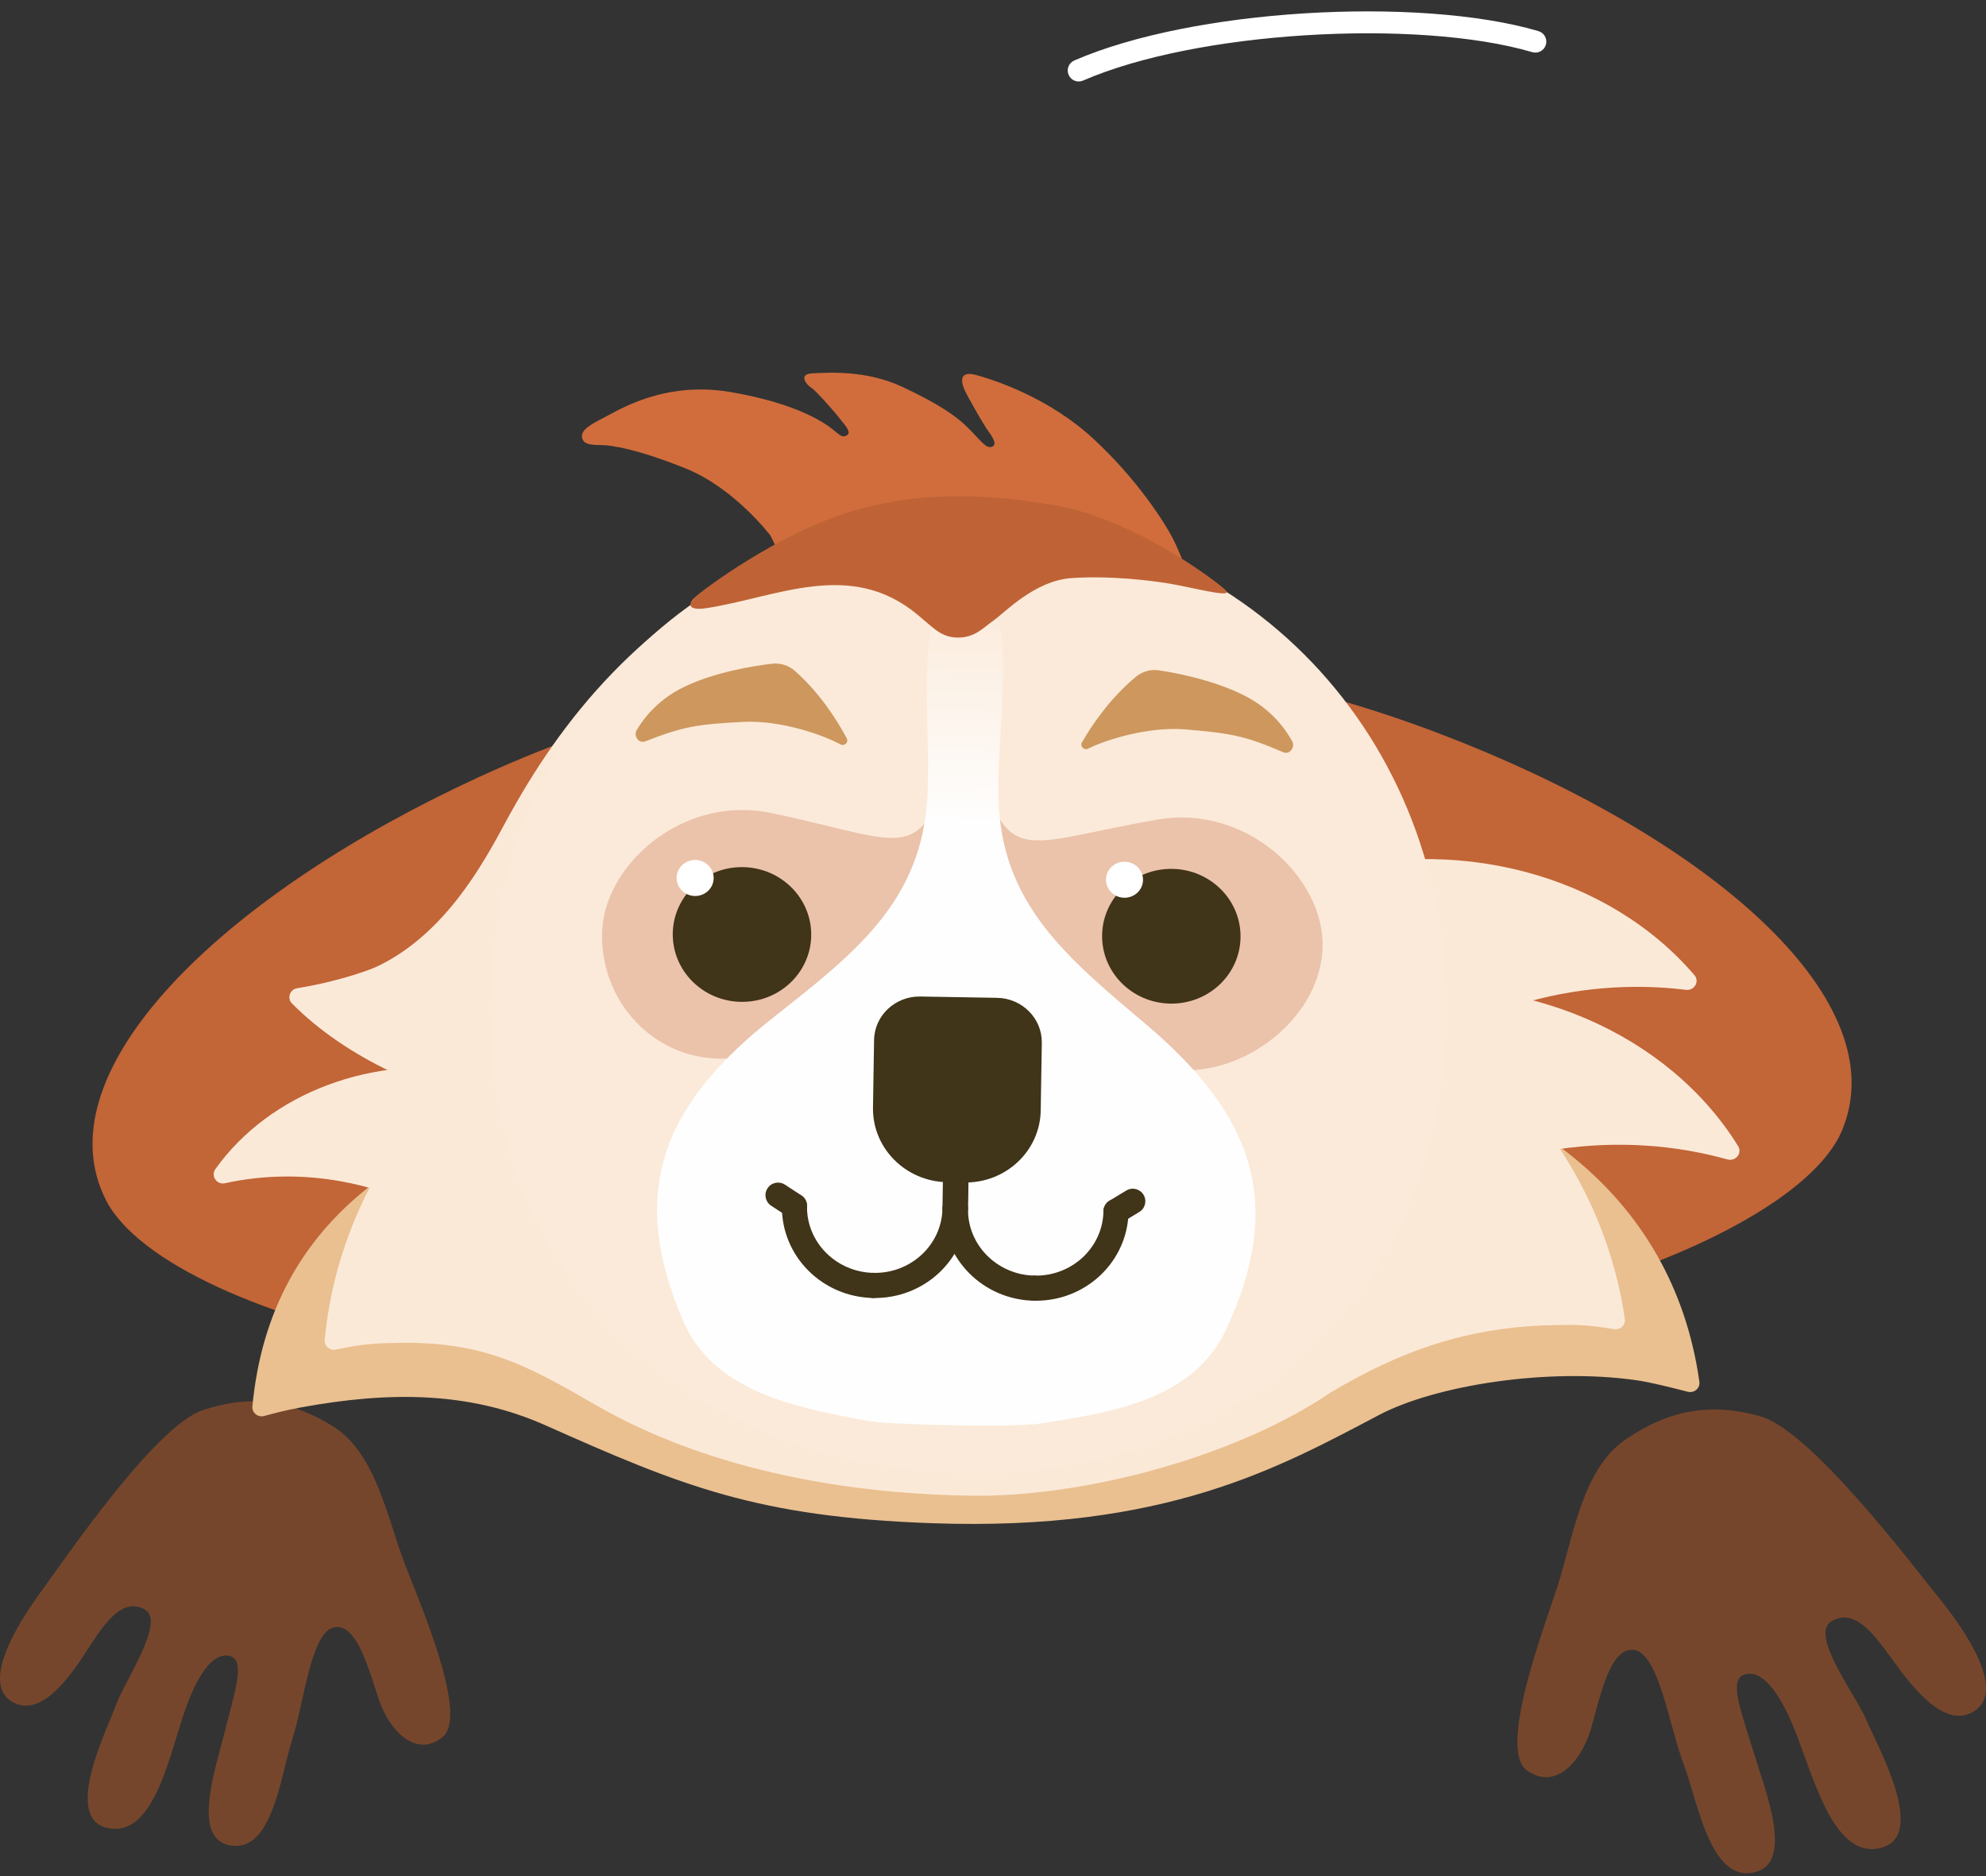 <svg width="126" height="119" viewBox="0 0 126 119" fill="none" xmlns="http://www.w3.org/2000/svg" class="subs-card__img 5grade"><rect x="0" y="0" width="126" height="119" fill="#333333" stroke="none"/><path fill-rule="evenodd" clip-rule="evenodd" d="M25.647 99.109C26.523 101.437 29.794 108.825 28.069 110.19C26.343 111.555 24.702 109.709 24.067 107.882C23.433 106.055 22.672 102.902 21.192 103.224C19.711 103.547 19.304 107.959 18.551 110.297C17.797 112.634 17.307 117.402 14.703 117.072C12.1 116.741 13.648 112.271 14.286 109.742C14.923 107.213 15.582 105.304 14.592 105.042C13.601 104.781 12.537 106.009 11.589 108.929C10.64 111.85 9.612 116.603 6.792 115.942C3.972 115.28 6.819 109.645 7.363 108.135C7.907 106.625 10.55 102.826 9.172 102.083C7.793 101.339 6.72 102.848 5.732 104.36C4.745 105.871 2.764 109.089 0.785 107.951C-1.194 106.813 1.011 103.139 2.536 101.052C4.061 98.965 9.813 90.485 12.837 89.457C15.862 88.429 18.458 88.807 21.136 90.479C23.814 92.15 24.551 96.197 25.647 99.109Z" fill="#76462C"></path> <path fill-rule="evenodd" clip-rule="evenodd" d="M98.824 100.593C98.03 103.07 94.997 110.957 96.871 112.293C98.745 113.629 100.363 111.616 100.931 109.674C101.498 107.732 102.129 104.4 103.692 104.659C105.255 104.919 105.91 109.507 106.819 111.909C107.728 114.311 108.488 119.266 111.19 118.786C113.893 118.305 112.043 113.716 111.245 111.108C110.447 108.5 109.659 106.539 110.681 106.215C111.702 105.89 112.877 107.117 114.019 110.118C115.162 113.119 116.484 118.031 119.395 117.193C122.307 116.356 119.039 110.618 118.392 109.069C117.745 107.519 114.786 103.689 116.188 102.841C117.589 101.992 118.789 103.513 119.899 105.04C121.009 106.567 123.246 109.825 125.254 108.534C127.261 107.242 124.767 103.52 123.066 101.419C121.364 99.318 114.914 90.76 111.702 89.844C108.489 88.927 105.797 89.457 103.086 91.343C100.376 93.228 99.817 97.494 98.824 100.593Z" fill="#76462C"></path> <path fill-rule="evenodd" clip-rule="evenodd" d="M48.881 33.972C48.881 33.972 46.599 30.953 43.489 29.708C40.379 28.462 38.787 28.246 38.22 28.233C37.653 28.22 37.018 28.254 36.93 27.756C36.842 27.258 37.491 26.913 38.37 26.463C39.249 26.013 42.154 24.152 46.339 24.866C50.523 25.58 52.273 26.796 52.802 27.215C53.331 27.633 53.448 27.799 53.758 27.592C54.068 27.385 53.428 26.772 53.274 26.547C53.121 26.323 51.755 24.753 51.479 24.6C51.204 24.447 50.596 23.73 51.522 23.683C52.447 23.637 54.907 23.451 57.201 24.518C59.495 25.585 60.689 26.386 61.523 27.245C62.358 28.104 62.61 28.498 62.971 28.32C63.333 28.142 62.812 27.513 62.564 27.146C62.315 26.78 61.334 25.066 61.179 24.696C61.025 24.325 60.764 23.468 61.939 23.789C63.112 24.109 66.563 25.234 69.371 27.834C72.179 30.433 73.871 33.133 74.382 34.101C74.892 35.069 75.6 37.048 75.6 37.048L52.267 40.811L48.881 33.972Z" fill="#D16D3C"></path> <path d="M58.765 48.395C62.21 40.241 76.796 40.68 92.837 47.123C108.879 53.566 120.302 63.573 116.857 71.726C113.411 79.88 84.938 88.58 68.896 82.137C52.855 75.694 55.319 56.548 58.765 48.395Z" fill="#C26537"></path> <path d="M62.956 49.008C58.916 41.103 44.399 42.509 28.873 50.001C13.347 57.492 2.691 68.233 6.731 76.138C10.77 84.042 39.817 90.832 55.343 83.34C70.869 75.848 66.995 56.912 62.956 49.008Z" fill="#C26537"></path> <path d="M39.515 68.847C47.531 67.372 55.384 69.219 61.568 73.374C67.51 69.147 75.161 65.558 83.085 66.697C96.26 68.59 106.123 75.575 107.817 87.653C107.873 88.056 107.483 88.383 107.079 88.278C106.029 88.006 104.666 87.67 103.842 87.551C98.171 86.736 91.059 87.877 87.502 89.747C81.19 93.064 73.981 97.135 59.188 96.619C48.037 96.23 43.242 94.254 34.596 90.403C29.775 88.256 24.694 88.241 19.065 89.277C18.283 89.421 17.513 89.606 16.76 89.816C16.366 89.926 15.975 89.613 16.012 89.216C17.156 77.078 26.434 71.254 39.515 68.847Z" fill="#EAC090"></path> <path d="M30.562 68C23.663 66.755 17.077 69.371 13.666 74.153C13.359 74.583 13.744 75.168 14.269 75.053C16.59 74.542 19.099 74.474 21.651 74.934C28.621 76.193 33.845 81.035 35.216 86.774C35.67 86.878 36.127 86.975 36.593 87.059C39.023 87.498 41.416 87.581 43.672 87.442C43.684 87.41 43.702 87.365 43.714 87.332C43.724 87.307 43.734 87.274 43.743 87.249C43.816 87.055 43.885 86.852 43.947 86.654C43.958 86.622 43.968 86.59 43.977 86.559C44.044 86.342 44.106 86.123 44.162 85.902C44.163 85.898 44.138 85.889 44.139 85.885C44.197 85.655 44.211 85.476 44.255 85.24C44.256 85.238 44.244 85.23 44.245 85.224C44.246 85.218 44.235 85.212 44.235 85.206C44.235 85.204 44.236 85.202 44.236 85.202C44.236 85.194 44.252 85.187 44.252 85.187C45.734 77.336 39.628 69.637 30.562 68Z" fill="#FBE9D8"></path> <path d="M86.888 62.895C96.711 61.466 105.898 65.624 110.276 72.702C110.552 73.149 110.113 73.686 109.598 73.543C106.272 72.614 102.625 72.346 98.885 72.89C89.204 74.299 81.775 80.74 79.626 88.6C78.995 88.722 78.358 88.835 77.712 88.929C74.337 89.42 71.028 89.422 67.919 89.124C67.904 89.079 67.881 89.015 67.866 88.97C67.854 88.934 67.841 88.889 67.829 88.853C67.738 88.582 67.652 88.299 67.574 88.022C67.562 87.978 67.549 87.933 67.537 87.889C67.454 87.587 67.378 87.282 67.311 86.973C67.31 86.968 67.345 86.957 67.344 86.952C67.275 86.632 67.263 86.383 67.212 86.056C67.212 86.052 67.21 86.042 67.209 86.033C67.207 86.025 67.206 86.018 67.205 86.009C67.204 86.006 67.204 86.003 67.204 86C67.203 85.993 67.201 85.983 67.2 85.98C65.504 75.071 74.296 64.727 86.888 62.895Z" fill="#FBE9D8"></path> <path d="M82.86 55.624C92.341 52.756 102.07 55.506 107.503 61.855C107.846 62.255 107.496 62.852 106.964 62.786C103.533 62.36 99.888 62.636 96.277 63.729C86.932 66.555 80.6 74.024 79.706 82.112C79.102 82.326 78.491 82.533 77.867 82.721C74.609 83.707 71.34 84.199 68.222 84.365C68.199 84.323 68.167 84.263 68.145 84.221C68.127 84.187 68.108 84.144 68.091 84.111C67.958 83.856 67.828 83.588 67.708 83.326C67.689 83.285 67.67 83.243 67.65 83.201C67.522 82.914 67.399 82.624 67.284 82.329C67.282 82.324 67.315 82.308 67.313 82.303C67.195 81.997 67.144 81.753 67.043 81.437C67.042 81.433 67.039 81.423 67.036 81.415C67.033 81.407 67.031 81.4 67.028 81.392C67.027 81.389 67.027 81.386 67.026 81.383C67.023 81.376 67.02 81.366 67.019 81.363C63.636 70.83 70.705 59.301 82.86 55.624Z" fill="#FBE9D8"></path> <path d="M64.423 35.285C64.427 35.293 64.432 35.304 64.434 35.308C70.255 47.583 63.813 62.556 49.982 68.747C39.545 73.418 25.338 70.513 18.527 63.653C18.197 63.321 18.385 62.758 18.852 62.684C21.049 62.334 23.235 61.643 24.021 61.259C28.229 59.202 30.619 54.851 32.045 52.203C35.598 45.604 40.797 39.094 49.691 35.113C53.398 33.454 64.401 35.238 64.406 35.248C64.41 35.257 64.414 35.265 64.418 35.274C64.42 35.278 64.421 35.281 64.423 35.285Z" fill="#FBE9D8"></path> <path d="M44.14 60.258C50.37 59.082 56.501 59.884 61.829 62.191C66.793 60.013 72.482 59.141 78.34 59.983C91.529 61.879 101.374 71.8 103.085 83.671C103.141 84.057 102.78 84.377 102.386 84.307C100.558 83.981 99.546 84.039 98.743 84.05C93.014 84.126 88.705 85.78 84.432 88.316C78.577 92.308 68.956 94.996 61.503 94.87C48.434 94.646 40.897 90.899 37.819 89.13C33.502 86.648 30.685 85.012 24.957 85.185C24.155 85.209 23.141 85.195 21.331 85.601C20.941 85.688 20.565 85.384 20.601 84.996C21.72 73.064 31.06 62.725 44.14 60.258Z" fill="#FBE9D8"></path> <path d="M31.096 63.584C30.803 81.72 44.515 93.162 61.268 93.448C78.021 93.734 91.471 82.756 91.763 64.619C92.055 46.482 78.687 33.089 61.934 32.803C45.181 32.517 31.388 45.447 31.096 63.584Z" fill="#FBEAD9"></path> <path d="M61.276 45.751C63.936 55.476 63.878 53.64 73.443 51.986C79.107 51.008 83.992 55.677 83.911 60.024C83.83 64.371 79.325 67.965 75.155 67.884C72.826 67.839 68.776 66.567 66.28 64.274C58.337 56.977 61.242 45.626 61.276 45.751Z" fill="#EBC2AA"></path> <path d="M61.277 45.751C58.305 55.38 58.422 53.547 48.915 51.568C43.287 50.396 38.254 54.897 38.195 59.244C38.136 63.591 41.47 67.089 45.641 67.15C47.97 67.185 53.111 66.3 55.679 64.093C63.852 57.071 61.315 45.628 61.277 45.751Z" fill="#EBC2AA"></path> <path d="M42.685 59.389C42.755 61.749 44.777 63.61 47.201 63.546C49.626 63.483 51.534 61.519 51.465 59.16C51.395 56.8 49.373 54.939 46.949 55.003C44.524 55.066 42.615 57.03 42.685 59.389Z" fill="#403419"></path> <path d="M42.929 55.721C42.948 56.353 43.488 56.85 44.137 56.833C44.785 56.816 45.296 56.291 45.277 55.66C45.258 55.029 44.718 54.531 44.069 54.548C43.421 54.565 42.91 55.09 42.929 55.721Z" fill="white"></path> <path d="M48.965 64.616C54.127 60.536 58.524 57.247 58.845 50.404C59.005 46.997 58.546 43.413 59.012 40.036C59.101 39.39 59.394 38.822 59.786 38.396C60.214 37.805 60.758 37.577 61.302 37.62C61.847 37.596 62.384 37.842 62.792 38.447C63.17 38.887 63.444 39.464 63.513 40.113C63.87 43.504 63.296 47.07 63.346 50.481C63.446 57.331 67.734 60.768 72.762 65.022C79.756 70.94 81.412 76.537 77.792 84.324C75.727 88.768 70.583 89.595 65.952 90.302C64.401 90.539 56.5 90.404 54.956 90.114C50.351 89.25 45.237 88.248 43.316 83.736C39.949 75.829 41.784 70.292 48.965 64.616Z" fill="url(#paint0_linear)"></path> <path d="M60.09 74.986L61.174 75.005C63.813 75.05 65.986 73.005 66.027 70.437L66.097 66.149C66.121 64.598 64.85 63.319 63.256 63.292L58.386 63.209C56.792 63.182 55.48 64.417 55.455 65.967L55.386 70.255C55.345 72.823 57.451 74.941 60.09 74.986Z" fill="#403419"></path> <path d="M59.867 73.956C59.874 73.516 60.236 73.166 60.675 73.172C61.115 73.179 61.466 73.541 61.459 73.981L61.416 76.68C61.409 77.12 61.047 77.47 60.607 77.464C60.167 77.457 59.817 77.094 59.823 76.655L59.867 73.956Z" fill="#403419"></path> <path d="M59.824 76.655C59.831 76.215 60.193 75.865 60.633 75.871C61.072 75.878 61.423 76.24 61.416 76.68C61.398 77.824 61.859 78.869 62.62 79.634C63.386 80.405 64.456 80.893 65.644 80.913C66.084 80.92 66.435 81.282 66.428 81.722C66.421 82.161 66.059 82.512 65.619 82.505C63.997 82.478 62.537 81.812 61.49 80.758C60.437 79.699 59.798 78.247 59.824 76.655Z" fill="#403419"></path> <path d="M65.61 82.505C65.171 82.493 64.824 82.127 64.836 81.687C64.848 81.247 65.214 80.901 65.654 80.913L65.662 80.913C66.845 80.929 67.923 80.479 68.71 79.739C69.49 79.003 69.984 77.981 70.007 76.846H70.004V76.841C70.004 76.4 70.362 76.042 70.804 76.042C71.245 76.042 71.603 76.4 71.603 76.841V76.846H71.6V76.859C71.573 78.45 70.887 79.878 69.802 80.9C68.727 81.912 67.257 82.526 65.645 82.505L65.61 82.505Z" fill="#403419"></path> <path d="M71.216 77.522C70.84 77.749 70.35 77.629 70.123 77.253C69.896 76.877 70.016 76.388 70.391 76.161L71.458 75.514C71.834 75.287 72.323 75.407 72.55 75.783C72.778 76.158 72.658 76.648 72.282 76.875L71.216 77.522Z" fill="#403419"></path> <path d="M59.837 73.955C59.843 73.516 60.206 73.165 60.645 73.171C61.085 73.178 61.436 73.541 61.429 73.98L61.386 76.679C61.379 77.119 61.016 77.47 60.577 77.463C60.137 77.456 59.786 77.094 59.793 76.654L59.837 73.955Z" fill="#403419"></path> <path d="M59.79 76.667C59.79 76.226 60.148 75.868 60.589 75.868C61.031 75.868 61.389 76.226 61.389 76.667V76.671C61.389 76.701 61.387 76.731 61.384 76.76C61.336 78.321 60.656 79.72 59.588 80.726C58.511 81.739 57.038 82.354 55.422 82.331V82.334H55.417C54.976 82.334 54.618 81.976 54.618 81.535C54.618 81.093 54.976 80.735 55.417 80.735H55.422V80.739H55.435C56.623 80.758 57.705 80.308 58.495 79.564C59.265 78.84 59.756 77.837 59.792 76.721L59.79 76.667Z" fill="#403419"></path> <path d="M55.43 80.739C55.869 80.745 56.22 81.108 56.213 81.547C56.206 81.987 55.844 82.338 55.405 82.331C53.782 82.303 52.322 81.638 51.275 80.584C50.222 79.525 49.584 78.073 49.609 76.481C49.616 76.041 49.978 75.69 50.418 75.697C50.857 75.704 51.208 76.066 51.201 76.506C51.183 77.65 51.645 78.695 52.405 79.46C53.172 80.231 54.241 80.718 55.43 80.739Z" fill="#403419"></path> <path d="M50.844 75.825C51.213 76.066 51.316 76.561 51.075 76.93C50.834 77.299 50.339 77.402 49.97 77.161L48.925 76.478C48.556 76.237 48.453 75.742 48.694 75.373C48.935 75.004 49.43 74.901 49.799 75.142L50.844 75.825Z" fill="#403419"></path> <path d="M68.645 47.088C69.233 46.063 70.387 44.315 72.074 42.922C72.478 42.589 73.008 42.439 73.531 42.519C74.738 42.703 77.097 43.164 79.015 44.153C80.64 44.991 81.533 46.198 81.986 47.026C82.187 47.394 81.816 47.886 81.424 47.718C79.014 46.684 78.167 46.518 75.228 46.268C72.826 46.064 70.099 46.95 69.039 47.484C68.778 47.615 68.502 47.338 68.645 47.088Z" fill="#CD975E"></path> <path d="M53.722 46.833C53.167 45.789 52.071 44.002 50.429 42.553C50.037 42.206 49.511 42.038 48.986 42.1C47.774 42.243 45.402 42.623 43.453 43.546C41.801 44.328 40.87 45.504 40.39 46.316C40.177 46.677 40.533 47.181 40.93 47.027C43.372 46.076 44.224 45.939 47.169 45.789C49.577 45.667 52.273 46.646 53.316 47.215C53.573 47.356 53.857 47.088 53.722 46.833Z" fill="#CD975E"></path> <path fill-rule="evenodd" clip-rule="evenodd" d="M77.734 37.414C77.519 37.145 72.157 32.961 66.945 32.052C61.732 31.143 57.269 31.235 52.924 32.803C48.578 34.37 44.077 37.775 43.899 38.067C43.721 38.359 43.68 38.755 44.862 38.569C49.319 37.87 53.953 35.46 58.199 38.979C59.279 39.874 59.735 40.449 60.809 40.441C61.882 40.432 62.398 39.799 63.067 39.334C63.736 38.87 65.639 36.827 67.991 36.667C70.342 36.507 73.174 36.798 74.823 37.134C76.472 37.47 78.277 37.911 77.734 37.414Z" fill="#BF6336"></path> <path d="M69.924 59.501C69.993 61.86 72.015 63.721 74.44 63.657C76.864 63.594 78.773 61.63 78.703 59.271C78.633 56.912 76.612 55.05 74.187 55.114C71.763 55.178 69.854 57.142 69.924 59.501Z" fill="#403419"></path> <path d="M70.168 55.832C70.187 56.464 70.728 56.961 71.376 56.944C72.025 56.927 72.535 56.402 72.517 55.771C72.498 55.14 71.957 54.642 71.309 54.659C70.66 54.676 70.15 55.202 70.168 55.832Z" fill="white"></path> <path d="M97.605 1.974C97.974 2.082 98.185 2.469 98.077 2.838C97.968 3.206 97.582 3.417 97.213 3.309C93.597 2.241 88.198 1.898 82.782 2.24C77.55 2.571 72.329 3.54 68.714 5.11C68.362 5.264 67.952 5.103 67.799 4.751C67.645 4.399 67.806 3.989 68.158 3.836C71.928 2.198 77.319 1.191 82.694 0.851C88.258 0.5 93.835 0.861 97.605 1.974Z" fill="white"></path> <defs><linearGradient id="paint0_linear" x1="60.652" y1="90.421" x2="61.563" y2="37.632" gradientUnits="userSpaceOnUse"><stop stop-color="#FEFEFE"></stop> <stop offset="0.722" stop-color="#FEFEFE"></stop> <stop offset="1" stop-color="#FBEAD9"></stop></linearGradient></defs></svg>